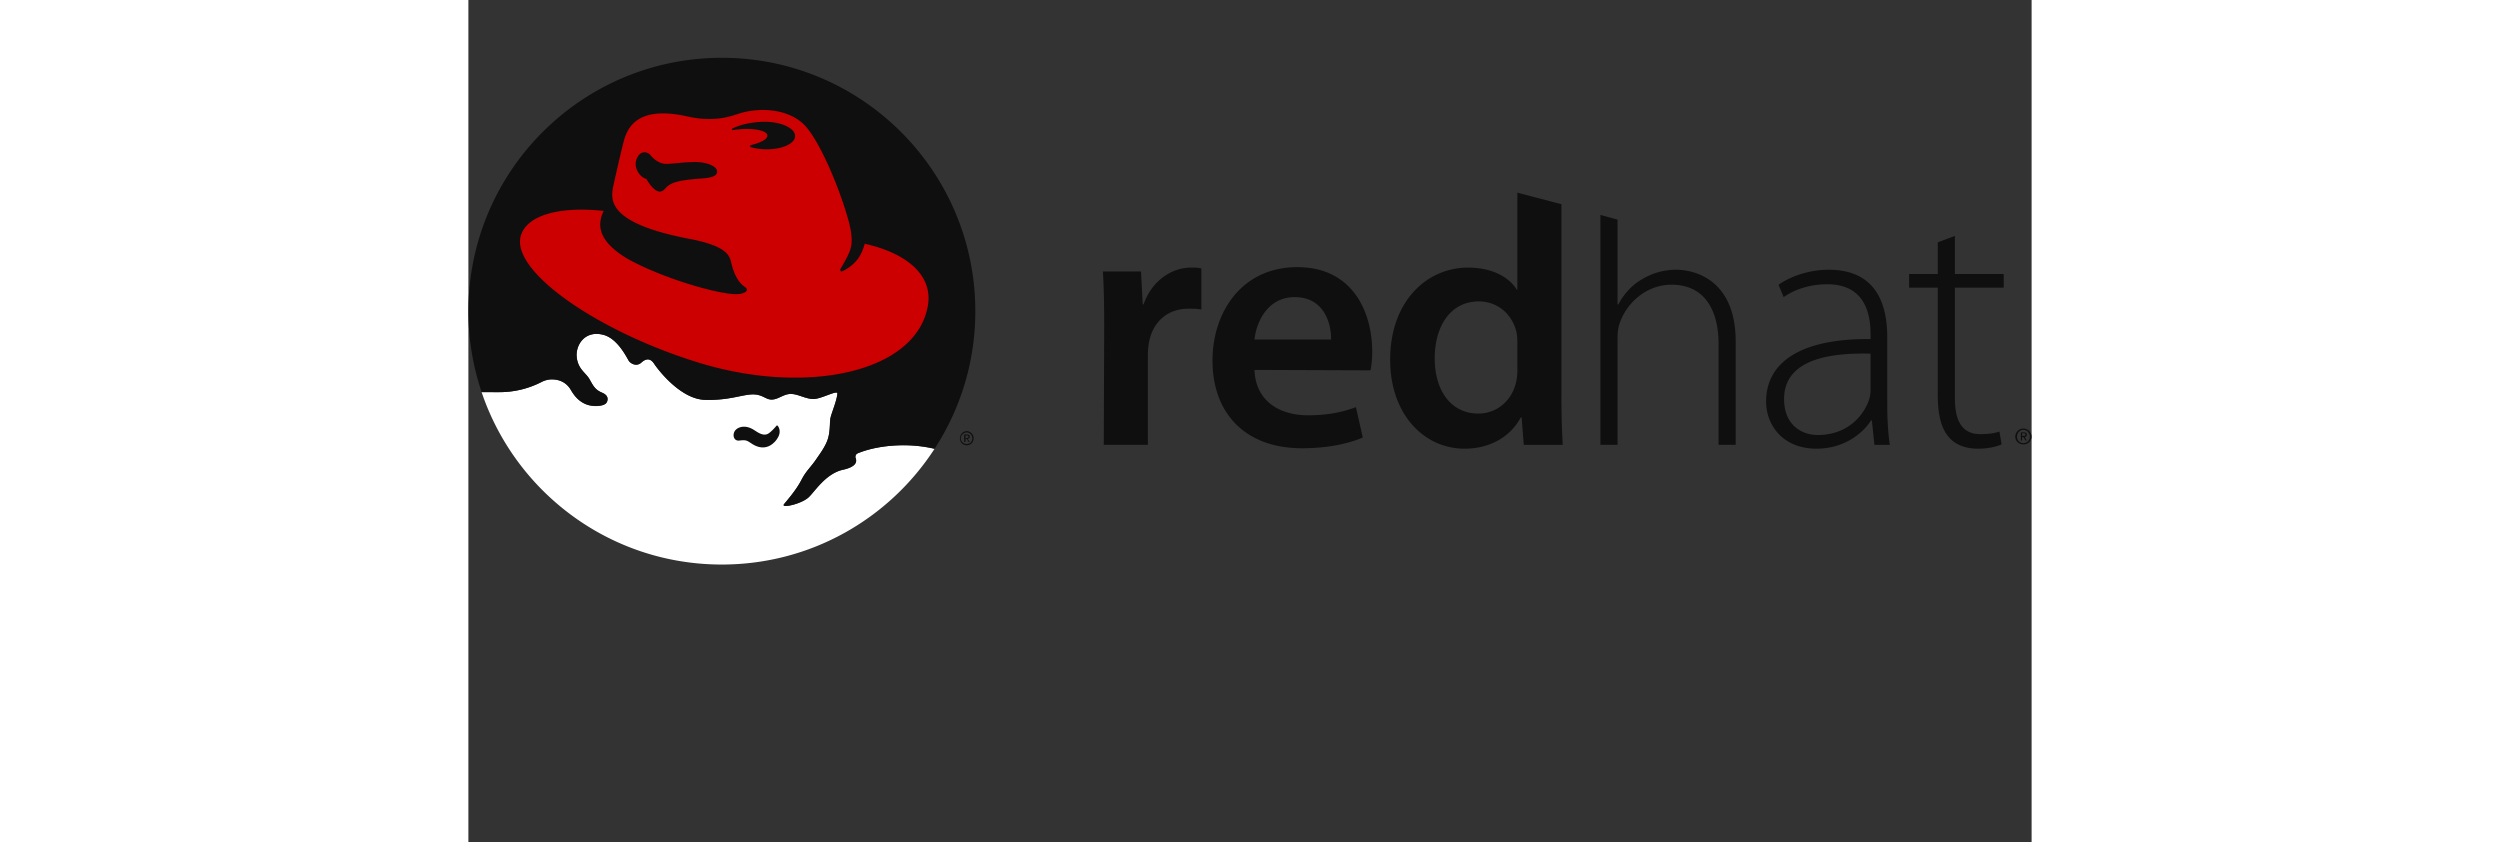 <svg height="842" viewBox="0 -4.218 114.098 61.457" width="2500" xmlns="http://www.w3.org/2000/svg"><rect x="0" y="-4.218" width="114.098" height="61.457" fill="#333333" stroke="none"/><path d="M34.02 28.546a10.019 10.019 0 0 0-2.234-.267c-1.308 0-2.498.226-3.376.592a.296.296 0 0 0-.166.264c0 .042.01.085.027.12.103.301-.067.627-.917.814-1.26.277-2.055 1.577-2.51 2.008-.534.508-2.043.82-1.816.517.177-.236.857-.974 1.27-1.771.37-.713.699-.916 1.152-1.595.133-.2.648-.9.798-1.455.168-.54.111-1.22.176-1.499.093-.403.473-1.278.502-1.772.017-.279-1.166.4-1.727.4-.562 0-1.108-.337-1.61-.361-.62-.03-1.019.478-1.58.39-.32-.051-.59-.334-1.151-.355-.798-.029-1.772.443-3.603.384-1.801-.058-3.465-2.275-3.692-2.628-.266-.413-.59-.413-.945-.089-.355.325-.791.07-.916-.148-.236-.413-.867-1.621-1.845-1.874-1.353-.351-2.038.748-1.95 1.624.09.888.665 1.137.931 1.609s.402.777.902.986c.354.148.487.366.38.657-.092.254-.46.312-.703.323-.516.025-.877-.115-1.14-.283-.307-.195-.556-.466-.823-.927-.31-.508-.797-.73-1.365-.73-.27 0-.523.071-.749.187a6.693 6.693 0 0 1-3.089.737l-1.286.001c2.466 7.315 9.382 12.582 17.529 12.582 6.507 0 12.23-3.36 15.526-8.441" fill="#fff"/><path d="M18.5 0C8.286 0 0 8.286 0 18.5c0 2.067.343 4.05.969 5.906H2.25c1.14 0 2.204-.287 3.094-.75.225-.116.48-.187.75-.187.567 0 1.065.241 1.375.75.267.46.506.711.812.906.264.168.61.306 1.125.281.243-.011.627-.059.719-.312.106-.291-.02-.51-.375-.657-.5-.209-.64-.496-.906-.968s-.848-.737-.938-1.625c-.089-.875.585-1.976 1.938-1.625.978.253 1.607 1.461 1.844 1.875.124.217.583.48.937.156.354-.325.672-.32.938.094.227.352 1.886 2.567 3.687 2.625 1.83.059 2.796-.436 3.594-.407.56.022.835.325 1.156.375.561.09.973-.435 1.594-.406.501.025 1.032.375 1.593.375.562 0 1.767-.686 1.75-.406-.028.493-.407 1.378-.5 1.781-.064.28-.019.959-.187 1.5-.15.554-.68 1.238-.813 1.438-.453.68-.755.881-1.125 1.593-.413.798-1.103 1.545-1.28 1.782-.228.302 1.278-.024 1.812-.532.455-.432 1.24-1.723 2.5-2 .849-.186 1.041-.51.937-.812a.33.33 0 0 1-.031-.125c0-.115.06-.202.156-.25.878-.365 2.068-.594 3.375-.594.765 0 1.538.086 2.25.25A18.34 18.34 0 0 0 37 18.5C37 8.286 28.714 0 18.5 0zm58.063 9.844v7.094h-.032c-.567-.936-1.827-1.625-3.562-1.625-3.047 0-5.708 2.505-5.688 6.75 0 3.894 2.412 6.468 5.438 6.468 1.828 0 3.337-.862 4.094-2.281h.062l.156 2h2.844a58.922 58.922 0 0 1-.094-3.531V10.687zm6.062 1.625V28.25h1.25v-7.625c0-.507.026-.879.156-1.25.533-1.554 2.012-2.813 3.781-2.813 2.558 0 3.438 2.064 3.438 4.313v7.375h1.25v-7.531c0-4.653-3.16-5.25-4.344-5.25-.95 0-1.816.277-2.531.719-.743.434-1.328 1.116-1.688 1.812h-.062v-6.188zM108.5 13l-1.25.469v2.312h-2.094v1h2.094v7.875c0 1.274.216 2.344.781 3 .489.599 1.245.875 2.156.875.754 0 1.315-.144 1.72-.312l-.157-.938c-.319.111-.762.188-1.406.188-1.341 0-1.844-1.006-1.844-2.594v-8.094h3.563v-1H108.5zm-48 2.281c-4.076 0-6.188 3.316-6.188 6.813 0 3.883 2.418 6.406 6.532 6.406 1.84 0 3.352-.322 4.437-.781l-.5-2.219c-.968.357-2.026.594-3.5.594-2.051 0-3.821-1.017-3.906-3.313l8.469.032a6.98 6.98 0 0 0 .125-1.375c0-2.774-1.35-6.157-5.469-6.157zm-7.75.031c-1.367 0-2.845.904-3.469 2.688h-.062l-.125-2.406h-2.782c.069 1.128.094 2.366.094 4.062l-.031 8.594h3.219v-6.563c0-.345.04-.685.093-.968.286-1.452 1.35-2.407 2.876-2.407.385 0 .637.005.937.063v-3c-.256-.057-.437-.063-.75-.063zm46.531.157c-1.13 0-2.515.32-3.656 1.094l.375.906c.904-.638 2.064-.938 3.156-.938 2.955-.019 3.188 2.452 3.188 3.688v.312c-5.082-.053-7.625 1.68-7.625 4.563 0 1.665 1.174 3.437 3.687 3.437 1.985 0 3.364-1.099 3.969-2.062h.063l.187 1.781h1.125c-.143-.956-.188-1.98-.188-2.969v-4.875c0-2.232-.676-4.937-4.28-4.937zm-38.969 2c2.146 0 2.671 1.92 2.657 3.093h-5.594c.144-1.297.966-3.093 2.938-3.093zm13.438.312c1.44 0 2.467 1.017 2.75 2.25.055.26.063.588.063.844v1.875a3.8 3.8 0 0 1-.094.938c-.323 1.386-1.44 2.28-2.75 2.28-2.018 0-3.188-1.702-3.188-4.03 0-2.35 1.155-4.157 3.219-4.157zm27.531 3.813c.359-.01.723-.01 1.063 0v2.656c0 .215-.035.483-.125.75-.431 1.216-1.637 2.531-3.719 2.531-1.301 0-2.469-.83-2.469-2.625 0-2.625 2.74-3.245 5.25-3.312zM22.5 26.844c-.24.277-.358.392-.531.531-.417.336-.882-.07-1.188-.25-.679-.398-1.242-.122-1.375.188s.005.673.375.625c.518-.067.563.012.938.25.697.442 1.208.208 1.468 0 .217-.173.326-.322.438-.532.2-.396.033-.72-.063-.812-.01-.01-.016 0-.03 0-.018 0-.021-.012-.032 0zm91 .218a.6.6 0 0 0-.594.594c0 .323.27.563.594.563.323 0 .594-.24.594-.563a.6.6 0 0 0-.594-.593zm0 .094c.266 0 .469.234.469.5a.46.46 0 0 1-.469.469.46.46 0 0 1-.469-.469c0-.266.203-.5.469-.5zm-77.125.094c-.28 0-.5.25-.5.531s.22.5.5.5c.281 0 .5-.219.5-.5s-.219-.531-.5-.531zm0 .094c.231 0 .406.206.406.437a.398.398 0 0 1-.406.407c-.231 0-.437-.176-.438-.407 0-.231.207-.437.438-.437zm76.938 0v.593h.093v-.25h.094l.156.25h.094l-.156-.25c.088-.01.156-.08.156-.187 0-.118-.077-.156-.219-.156zm.093.062h.125c.063 0 .125.02.125.094 0 .092-.08.094-.156.094h-.094zm-77.219.094v.531h.094v-.218h.094l.125.218h.094l-.157-.218c.077-.01.157-.064.157-.157 0-.103-.065-.156-.188-.156zm.094.063h.094c.055 0 .125.03.125.093 0 .08-.058.094-.125.094h-.094z" fill="#0f0f10"/><path d="M28.93 13.573c-.183.615-.443 1.4-1.6 1.994-.167.086-.232-.055-.154-.188.437-.743.514-.93.641-1.223.178-.428.271-1.038-.082-2.31-.696-2.503-2.147-5.848-3.201-6.934-1.018-1.047-2.862-1.342-4.53-.914-.613.157-1.814.782-4.041.28-3.855-.868-4.426 1.062-4.647 1.903-.221.841-.752 3.231-.752 3.231-.178.973-.41 2.666 5.576 3.806 2.788.53 2.93 1.251 3.053 1.77.222.929.576 1.46.974 1.726s0 .486-.442.53c-1.188.124-5.577-1.135-8.173-2.61-2.124-1.298-2.16-2.467-1.674-3.459-3.209-.347-5.617.301-6.053 1.82-.75 2.607 5.731 7.06 13.111 9.295 7.745 2.345 15.71.708 16.596-4.16.402-2.212-1.46-3.848-4.602-4.557zm-9.631-8.297l-.01.001c-.033 0-.06-.025-.06-.056 0-.022.014-.042.034-.05.414-.22 1.032-.394 1.74-.466a6.64 6.64 0 0 1 .724-.033c1.185.026 2.135.497 2.12 1.051-.014.555-.986.983-2.171.956a4.182 4.182 0 0 1-1.054-.154.082.082 0 0 1-.064-.077c0-.038.027-.07.065-.078.74-.171 1.238-.451 1.203-.715-.047-.35-1.014-.541-2.16-.426a6.832 6.832 0 0 0-.367.047zm-2.244 3.53c-2.137.155-2.359.386-2.759.812-.564.6-1.307-.78-1.307-.78-.446-.094-.987-.813-.695-1.485.287-.664.818-.464.985-.258.202.252.634.664 1.194.65.561-.016 1.208-.133 2.11-.133.914 0 1.53.34 1.564.634.03.25-.074.487-1.092.56" fill="#c00"/></svg>